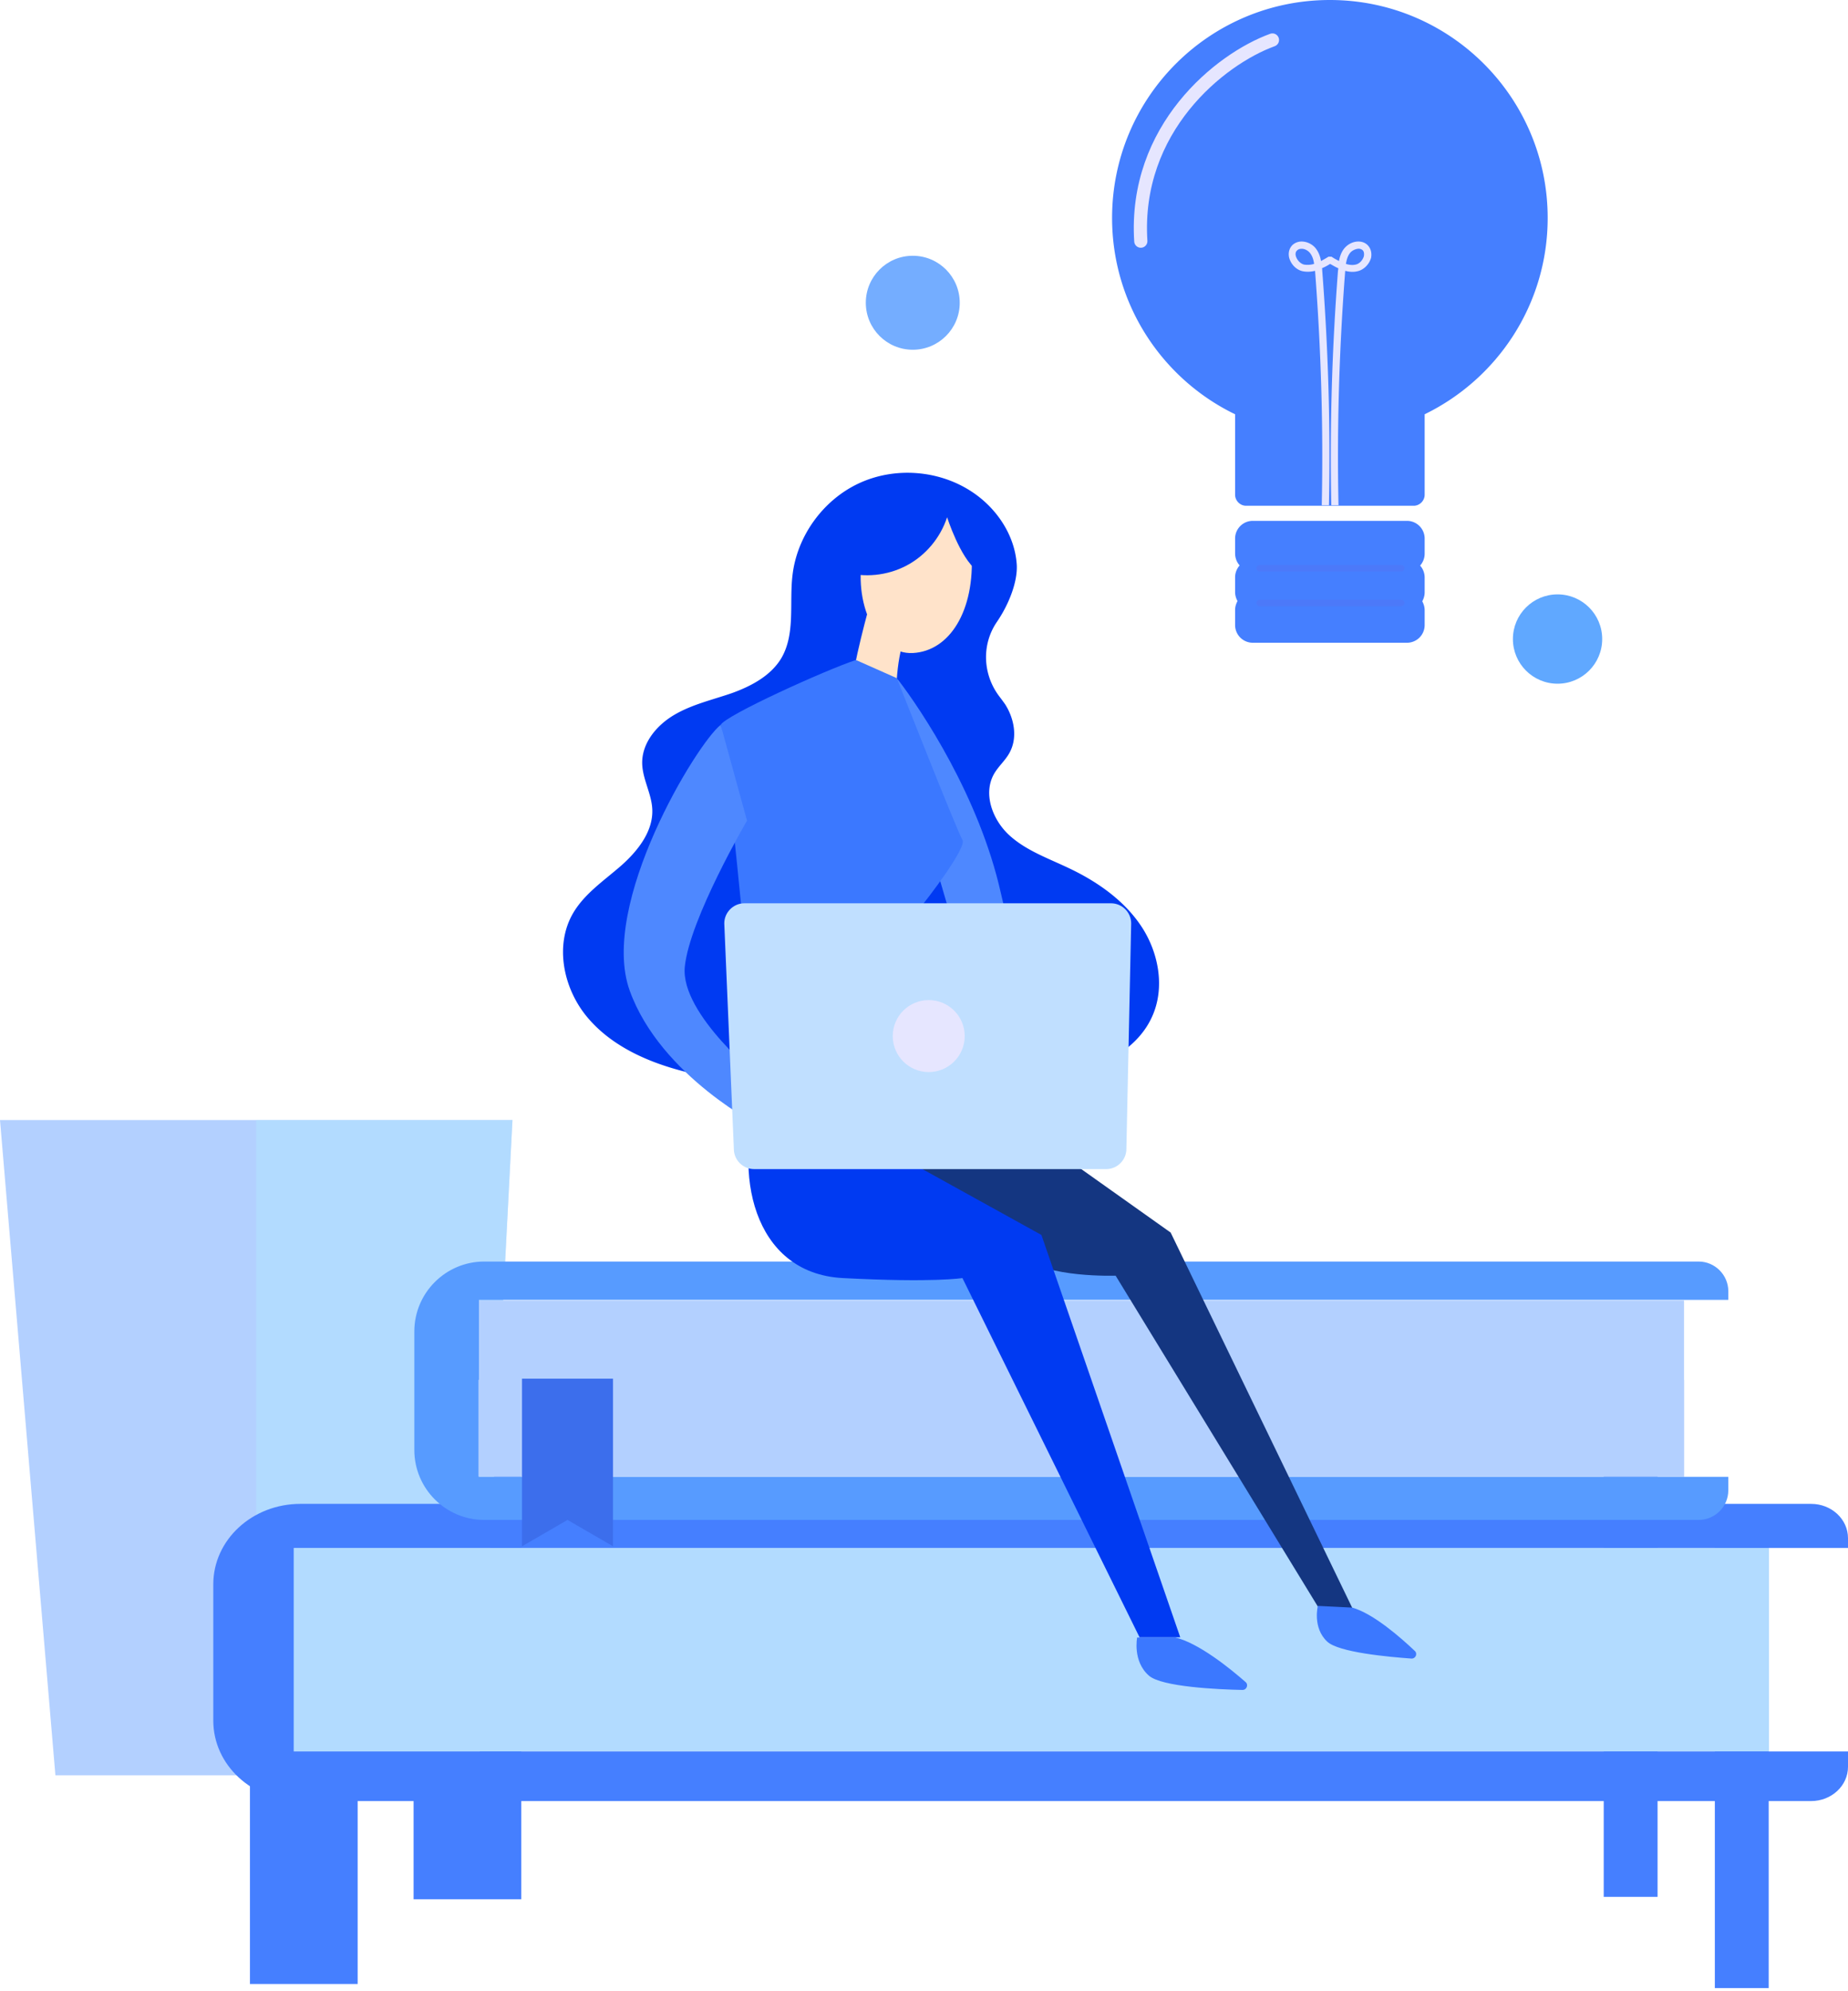 <svg xmlns="http://www.w3.org/2000/svg" width="560" height="603" fill="none"><path fill="#457FFF" d="M108.378 454.552H75.74v146.34h32.638zM535.966 455.79h-16.319v146.34h16.319zM125.328 428.875v146.339h32.638V428.875zM485.977 428.156v146.339h16.319V428.156z"/><path fill="#B3D0FF" d="M145.03 537.688H16.79L0 339.227h155.288z"/><path fill="#B3E6FF" d="M77.645 537.688h67.385l10.259-198.461H77.645z" opacity=".5"/><path fill="#B2DBFF" d="M536.064 468.745H87.117v61.722h448.947z"/><path fill="#457FFF" d="M89.003 468.746v61.721H560v4.647c0 5.724-5.006 10.37-11.172 10.37H91.031c-14.576 0-26.398-10.879-26.398-24.37v-41.272c0-13.491 11.822-24.37 26.398-24.37h457.798c6.166 0 11.172 4.647 11.172 10.378v2.97H89.003z"/><path fill="#B3D0FF" d="M510.317 393.855H145v53.371h365.317z"/><path fill="#579BFF" d="M145.134 393.608v53.671h378.598v4.063c0 5.005-4.063 8.993-8.993 8.993H146.735c-11.68 0-21.182-9.502-21.182-21.175v-35.907c0-11.673 9.502-21.175 21.182-21.175h368.004c4.93 0 8.993 4.063 8.993 8.993v2.612H145.134z"/><path fill="#003AF2" d="M302.817 210.912c-5.005-6.599-5.439-15.668-.725-22.559 3.771-5.507 6.307-12.331 6.015-17.329-.576-8.994-6.165-17.262-13.782-22.201-10.004-6.524-23.352-7.467-34.157-2.386-10.804 5.073-18.638 15.952-20.015 27.774-1.018 8.485.943 17.771-3.412 25.171-3.188 5.29-9.069 8.41-14.867 10.512-5.874 2.035-12.04 3.412-17.404 6.532-5.373 3.113-9.937 8.485-9.87 14.718.075 4.714 2.761 9.069 3.046 13.708.441 6.816-4.347 12.839-9.428 17.336-5.148 4.497-11.021 8.41-14.501 14.292-5.731 9.712-3.053 22.843 4.205 31.545 7.251 8.702 18.13 13.566 29.009 16.394 29.735 7.834 61.071 2.753 91.749 2.245 9.502-.143 19.222.149 28.433-2.245s18.204-7.909 22.05-16.611c3.913-8.702 1.953-19.289-3.27-27.198s-13.416-13.633-22.043-17.696c-6.24-2.978-12.914-5.297-17.987-9.936-5.081-4.639-8.051-12.548-4.647-18.572 1.31-2.319 3.487-4.13 4.714-6.449 2.469-4.497 1.452-10.229-1.302-14.583a67 67 0 0 0-1.811-2.462"/><path fill="#B3D0FF" d="M510.317 417.903H145v29.316h365.317z"/><path fill="#143681" d="m309.775 341.389 44.969 31.912 55.122 113.866h-10.153l-61.647-100.809s-21.04.725-28.291-5.807c-7.25-6.524-48.957-34.807-48.957-34.807z"/><path fill="#003AF2" d="M230.216 332.253c-8.201 22.193-2.394 53.379 25.163 54.83 27.565 1.452 36.267 0 36.267 0l53.671 108.793h12.331l-42.066-121.849-51.134-28.283z"/><path fill="#4E88FF" d="M272.064 205.764c7.25 9.428 24.654 35.534 31.186 64.55 6.525 29.009 24.654 71.075 24.654 71.075h-21.033l-20.307-68.905-18.855-64.55z"/><path fill="#FFE3CA" d="M294.4 167.245c1.093 17.771-6.674 29.959-17.77 30.535-11.097.584-18.347-15.518-15.01-30.535 7.759-13.341 18.347-14.433 18.347-14.433h6.674z"/><path fill="#003AF2" d="M286.999 156.658c-2.028 6.24-6.525 11.605-12.323 14.65-5.807 3.045-12.765 3.771-19.08 1.886l15.81-22.552h13.565l12.982 10.296-1.96 11.822c-5.073-3.846-8.994-16.102-8.994-16.102"/><path fill="#FFE3CA" d="M273.292 195.678c-2.319 8.994-1.593 18.421-1.593 19.873-2.178 2.903-12.331 2.177-13.783-7.976 2.177-13.057 6.532-27.558 6.532-27.558l3.629 7.977z"/><path fill="#3B78FF" d="M259.368 199.89c-9.061 2.971-39.522 16.753-40.973 19.649 2.169 7.984 13.049 126.205 13.049 126.205h49.323s-6.532-65.276-2.903-69.631c3.629-4.347 15.234-19.581 13.783-21.759-1.452-2.177-19.874-48.957-19.874-48.957z"/><path fill="#4E88FF" d="M218.394 219.539c-7.108 5.44-36.992 54.397-27.565 80.51 9.428 26.106 40.255 41.482 40.255 41.482v-14.359s-25.021-19.873-23.569-34.373c1.452-14.509 18.856-44.244 18.856-44.244z"/><path fill="url(#a)" d="M335.238 354.079H228.472c-3.337 0-6.09-2.754-6.09-6.091l-2.903-68.321c0-3.337 2.753-6.09 6.09-6.09h111.113c3.337 0 6.098 2.753 6.098 6.09l-1.452 68.321c0 3.337-2.761 6.091-6.09 6.091"/><path fill="#3B78FF" d="M355.904 495.876c7.183 1.594 16.902 9.496 21.541 13.559.943.8.359 2.394-.943 2.394-7.467-.142-24.369-.943-28.283-4.28-5.08-4.347-3.629-11.605-3.629-11.605h11.314zM409.716 486.883c6.383 1.736 14.8 9.136 19.005 13.124.943.868.217 2.394-1.017 2.319-7.034-.509-22.118-1.885-25.53-5.148-4.497-4.205-2.828-10.804-2.828-10.804z"/><path fill="#E6E6FF" d="M281.433 324.696c6.021 0 10.902-4.881 10.902-10.902s-4.881-10.902-10.902-10.902-10.902 4.881-10.902 10.902 4.881 10.902 10.902 10.902"/><path fill="#457FFF" d="m185.756 468.312-13.782-7.977-13.783 7.977v-50.768h27.565zM431.715 167.687c0 1.376-.508 2.611-1.376 3.621.868.943 1.376 2.252 1.376 3.629v4.497c0 .943-.291 1.885-.725 2.686.434.793.725 1.736.725 2.679v4.496a5.357 5.357 0 0 1-5.364 5.373h-46.713a5.36 5.36 0 0 1-5.365-5.373v-4.564c0-.942.292-1.885.726-2.686-.434-.801-.726-1.743-.726-2.686v-4.497c0-1.377.509-2.611 1.377-3.621-.868-.943-1.377-2.253-1.377-3.629v-4.497a5.355 5.355 0 0 1 5.365-5.365h46.713a5.355 5.355 0 0 1 5.364 5.365zM468.992 66.002c0 26.18-15.227 48.739-37.277 59.469v24.37c0 1.811-1.519 3.337-3.337 3.337H377.61c-1.811 0-3.337-1.526-3.337-3.337v-24.37c-22.05-10.662-37.277-33.289-37.277-59.47C336.996 29.519 366.514 0 402.998 0s65.994 29.593 65.994 66.002"/><path stroke="#6666E5" stroke-linecap="round" stroke-width="2" d="M424.607 172.101h-42.851M424.607 182.621h-42.851" opacity=".23"/><path fill="#E6E6FF" d="M414.311 74.12c-.8-.726-1.96-1.085-3.195-.943-1.519.15-2.97 1.018-3.913 2.252-.801 1.085-1.235 2.394-1.452 3.63-.651-.367-1.376-.727-2.035-1.168l-.217-.142h-.943l-.217.142c-.725.441-1.376.8-2.027 1.167-.217-1.235-.651-2.544-1.452-3.629-.868-1.234-2.394-2.102-3.913-2.252-1.235-.142-2.327.217-3.195.943-1.085 1.017-1.452 2.47-1.085 3.988.576 2.035 2.245 3.704 4.205 4.063 1.235.217 2.394.15 3.629-.142 1.811 23.569 2.537 47.43 2.028 71.007h2.177c.509-23.644-.217-47.58-2.035-71.15 0-.224 0-.44-.067-.658.868-.359 1.668-.793 2.461-1.302.801.434 1.594.943 2.469 1.302 0 .217 0 .434-.074.659-1.811 23.569-2.537 47.505-2.028 71.149h2.177c-.509-23.577.217-47.505 2.028-71.007 1.16.292 2.394.434 3.629.142 1.885-.36 3.621-2.028 4.205-4.063.292-1.519-.075-2.97-1.16-3.988m-19.08 6.023c-1.085-.217-2.17-1.31-2.536-2.536-.142-.51-.217-1.31.434-1.819.366-.359.875-.434 1.234-.434h.292c.868.075 1.811.584 2.394 1.377.651.876 1.011 1.96 1.16 3.195a6.95 6.95 0 0 1-2.978.217m18.063-2.536c-.36 1.227-1.377 2.32-2.537 2.536-.943.217-1.96.075-2.903-.217.217-1.234.509-2.32 1.16-3.195.509-.726 1.451-1.227 2.394-1.377a1.86 1.86 0 0 1 1.526.434c.502.51.434 1.31.36 1.819"/><path stroke="#E6E6FF" stroke-linecap="round" stroke-width="4" d="M385.587 12.114c-15.953 5.799-42.066 26.832-39.889 60.921"/><path fill="#74ADFF" d="M276.599 105.927c7.859 0 14.231-6.371 14.231-14.231s-6.372-14.231-14.231-14.231c-7.86 0-14.232 6.371-14.232 14.231s6.372 14.231 14.232 14.231"/><path fill="#60A8FF" d="M471.985 207.073c7.471 0 13.528-6.056 13.528-13.528 0-7.471-6.057-13.528-13.528-13.528s-13.528 6.057-13.528 13.528c0 7.472 6.057 13.528 13.528 13.528"/><path fill="#000072" d="m185.756 468.312-13.782-7.977-13.783 7.977v-50.768h27.565z" opacity=".14"/><defs><linearGradient id="a" x1="281.125" x2="281.125" y1="243.318" y2="354.086" gradientUnits="userSpaceOnUse"><stop offset="1" stop-color="#C0DFFF"/></linearGradient></defs></svg>